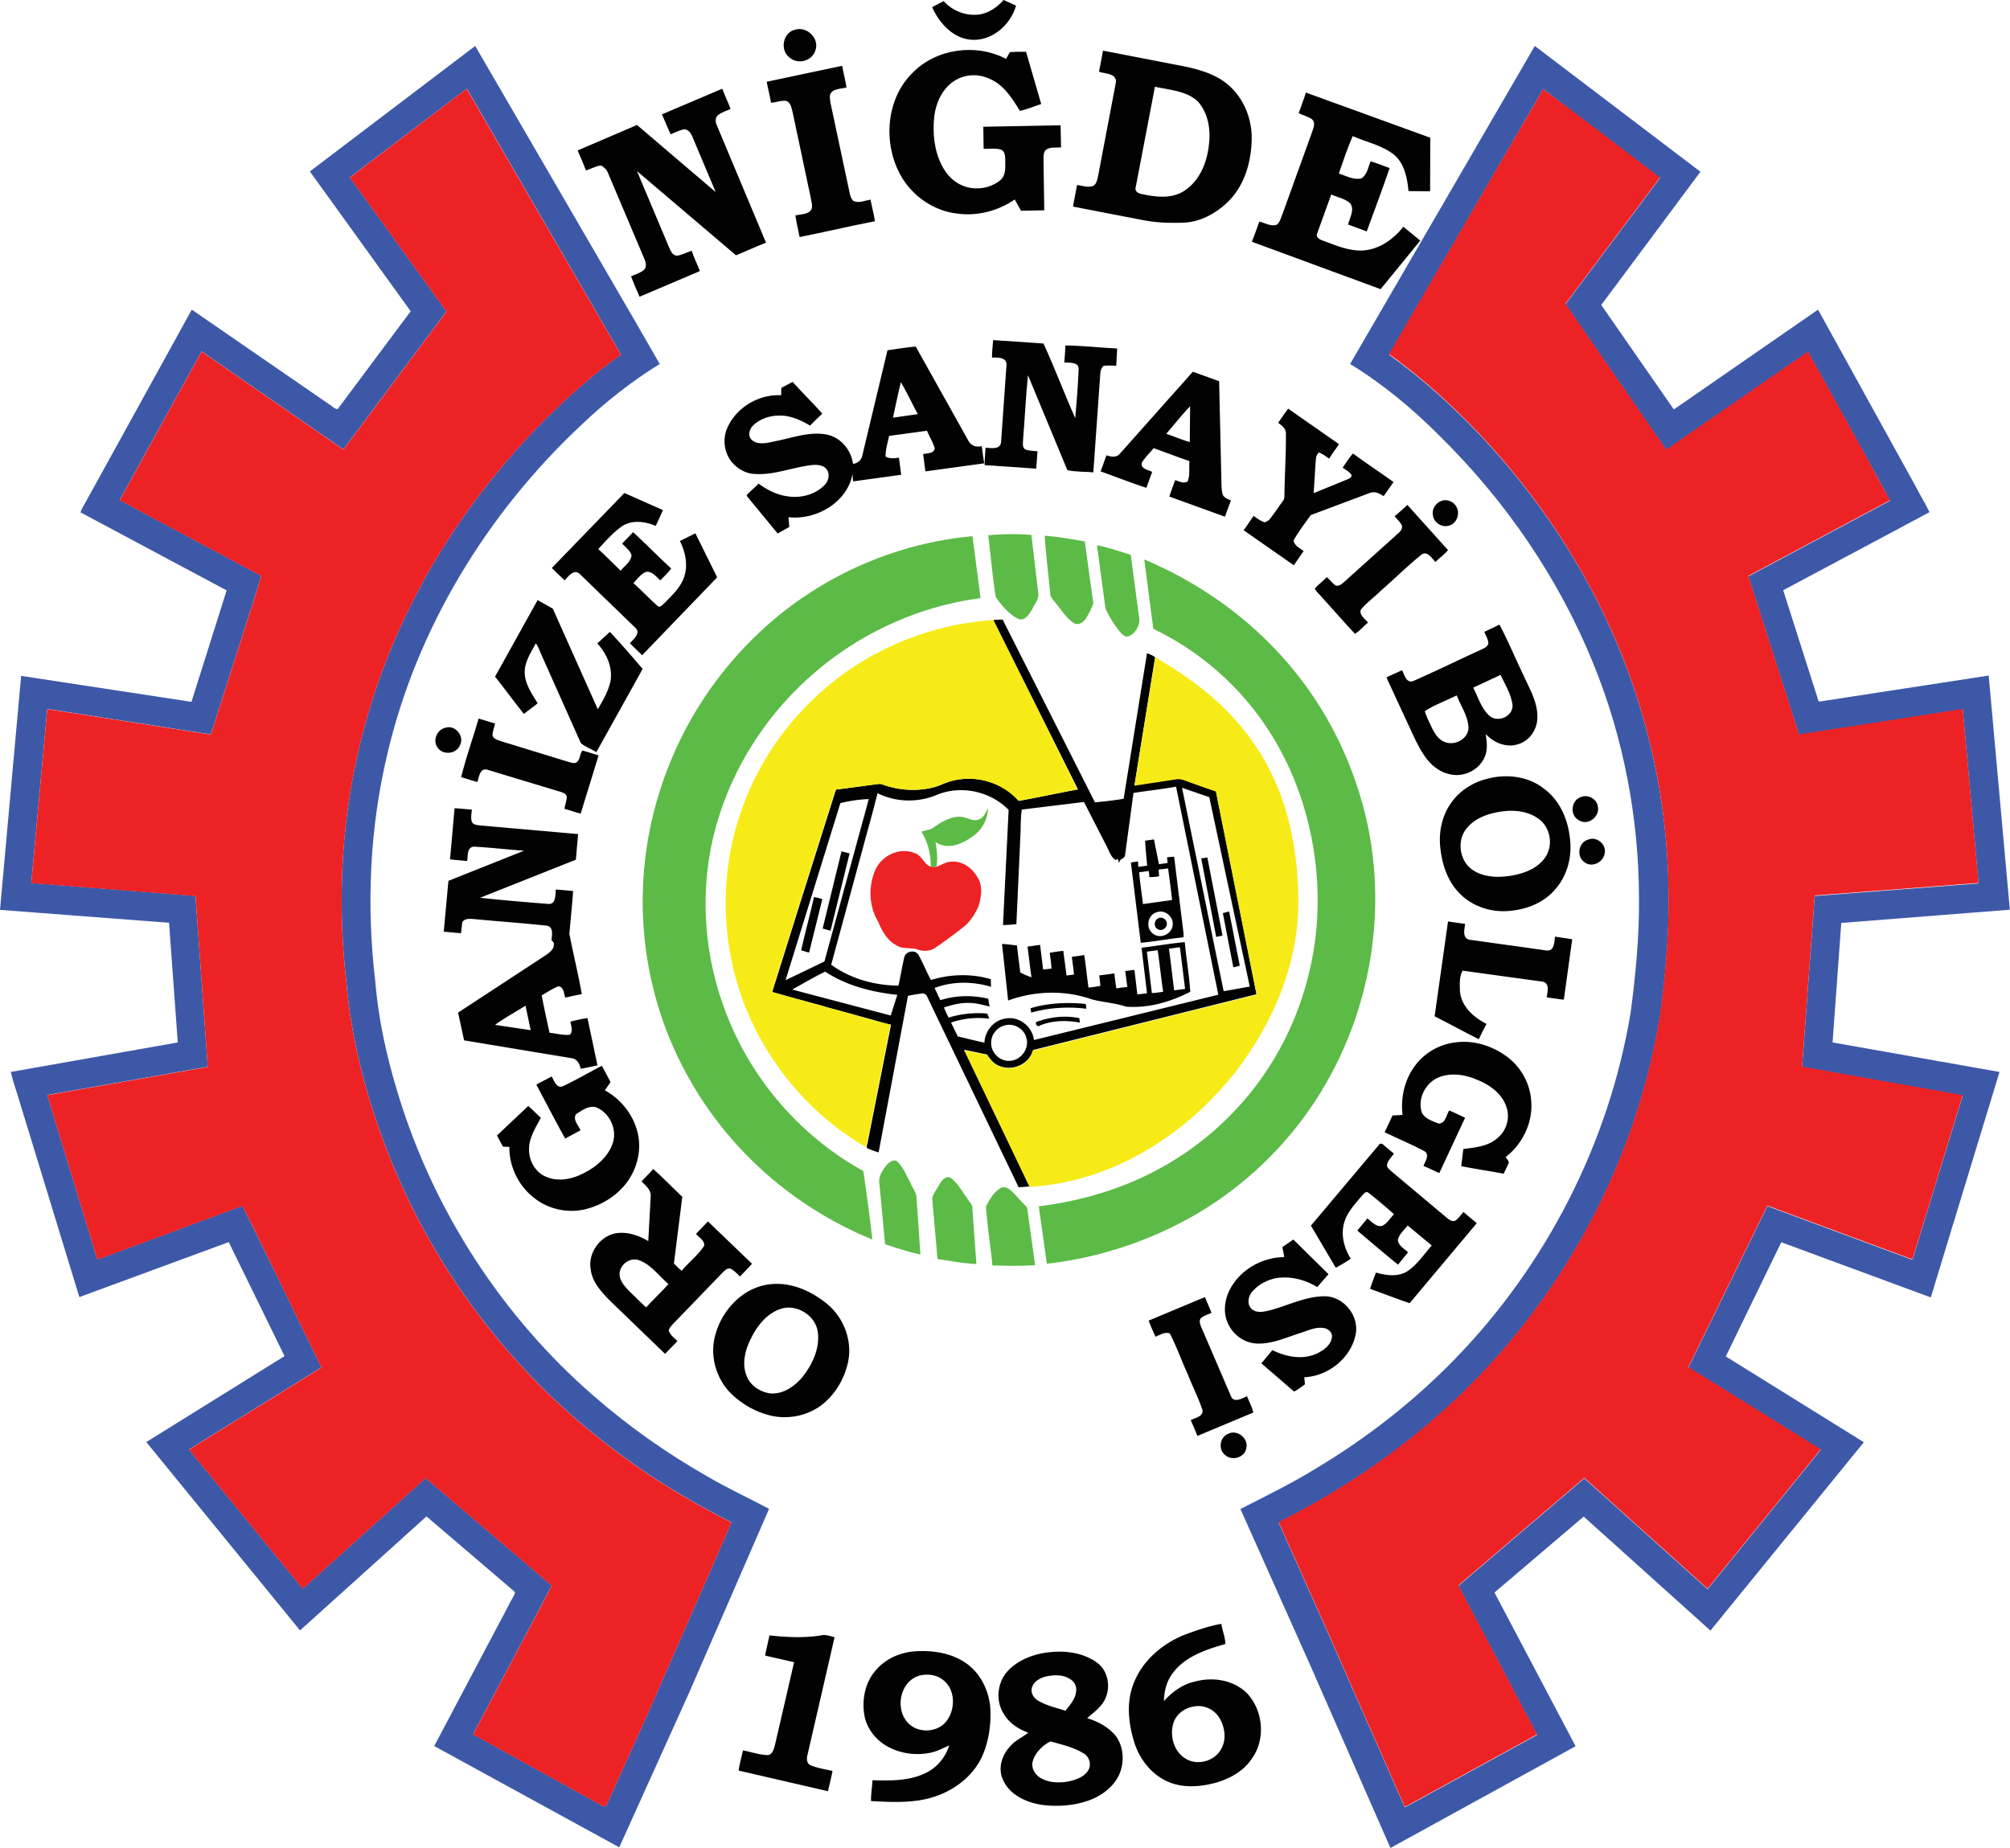 <?xml version="1.0" encoding="UTF-8"?><svg xmlns="http://www.w3.org/2000/svg" baseProfile="tiny" viewBox="0 0 1246.1 1145.9" overflow="visible" xmlns:v="https://vecta.io/nano"><g fill="#020202"><path d="M622.2 0l7.7 3.5c-3.3 11.6-14.3 21.6-26.8 21.2-11.8-.3-20.8-10.2-25.2-20.3 2.4-1.2 4.7-2.5 7.1-3.7 5.7 6.3 14.7 9.7 23.1 8.1 5.6-1.1 10.3-4.6 14.1-8.8zM493 18.4c7.3-2.3 15.2 5.6 12.5 12.8-1.9 6.7-11 9.1-16.1 4.4-6.1-4.6-4-15.6 3.6-17.2zM565.9 45c14.8-15 39.3-18.2 57.8-8.5l2.4-4.2c3.3-.2 6.7-.3 10-.2l9.4 32.4c-4.4 1.4-8.7 3.3-13.2 4.3-4.8-7.9-10.2-16.5-19.2-20.1-6.1-2.8-13.4-2.8-19.4.3-8.7 4.2-13.4 14-14.5 23.2-1.1 10.2-.1 21 4.6 30.2 2.8 5.6 7.3 10.5 13.2 12.8 7.7 3.1 17 1.7 23.3-3.6 3.5-3.1 2.9-8.3 2.9-12.5-.1-2.3-.1-5.3-2.6-6.3-3.5-1.1-7.2-.4-10.8-.5l-.2-13.7 47.9-.9.3 13.7c-3.1.3-6.6-.4-9.3 1.4-1.8 1.6-1.5 4.2-1.6 6.4l.5 31.2-14.4.3-3.9-7c-10.2 7-22.9 10.4-35.2 8.8-13.7-1.4-26.3-9.5-33.8-20.9-13-20-11.7-49.6 5.8-66.6zm117.9-13.6l42.4 8.2c11.2 2.1 22.8 4.2 32.4 10.8 11.4 8 17.6 22 17.4 35.7s-4.1 28-13.8 38.1c-7.7 7.9-18.1 13.7-29.2 13.9-8.7.3-17.4-.1-25.9-1.9l-41.9-8.1 2.5-13.4c3.1.4 6.2 1.6 9.3.8 2.9-.8 3.2-4.2 3.8-6.6l11-57.9c.5-5.7-6.9-5.2-10.5-6.5.9-4.3 1.7-8.7 2.5-13.1zM716 53.8L704.1 116c-.9 2.5 1.6 4.1 3.7 4.3 8.4 1.9 18 3.1 25.8-1.6 9.5-5.8 14.3-16.8 15.7-27.5 1.5-9.8.1-20.8-6.8-28.4-7.2-6.6-17.5-7-26.5-9zm-240.7-3.1l46.8-9.9c.8 4.5 2 8.9 2.7 13.4-3.5 1.1-9.3.5-10.3 5-.2 3 .7 6 1.3 9l10.4 48.9c.6 2.5.8 5.3 2.6 7.3 3.4 2 7.4-.1 10.9-.6.8 4.5 2.1 8.9 2.7 13.4-15.6 3-31.1 6.7-46.7 9.8-.8-4.5-2-8.9-2.6-13.4 3.5-.9 8.6-.4 10.2-4.4.4-2.4-.4-4.8-.8-7.1l-11-52c-.7-2.6-1-5.9-3.6-7.4-3.3-.8-6.5.9-9.9 1-.7-4.3-1.9-8.7-2.7-13zm-64.9 20.2L447.8 55c1.5 4.3 3.6 8.3 5.1 12.6-2.6 1.1-5.4 2-7.7 3.7-1.9 1.6-1.8 4.3-.8 6.4l30.5 72.8c-6.3 2.4-12.4 5.3-18.6 7.8l-61.4-52.2 19.6 46.6c1.2 2.4 2.1 6 5.5 5.8 3.1-.5 5.9-2.1 8.8-3 1.4 4.3 3.5 8.3 5.1 12.6L396.5 184c-1.9-4.2-3.6-8.4-5.3-12.6 2.7-1.3 5.8-2.1 8.1-4.1 1.9-2 1-5 0-7.2l-22.4-52.9c-.8-2.1-2.4-3.6-4.3-4.6-3.3.4-6.2 2.1-9.3 3.1-1.6-4.2-3.4-8.3-5.2-12.4l36.8-15.8 48.8 41.6-14.4-34.2c-.9-2.2-2.5-4.8-5.2-4.7-2.9.5-5.6 2-8.3 3.1-1.9-4.1-3.7-8.2-5.4-12.4zm399.2-13.5l77.1 28-.1 33.2-13.4-.1c-.7-7.9-2.4-16.6-8.5-22.2-7.5-6.2-17.4-8.1-26.1-11.9-3.3 7.6-5.9 15.4-8.6 23.2 4.5 1.4 9.1 4.2 14 3 3.6-2.2 4.2-7 5.7-10.6 4 1.2 7.8 2.8 11.8 4.2-4.5 13.2-9.4 26.2-14.2 39.3-3.8-1.5-7.8-2.8-11.6-4.3 1.1-4.2 4.2-9 1.4-13.1-3.2-3-7.9-3.7-11.8-5.5l-8.7 24.1c-1.1 2.4 1.6 3.9 3.5 4.5 8 2.9 16.1 6.6 24.8 6.1 10.1-.6 19-6.9 25.1-14.7l10.5 8.6-24.6 30.1-79.8-29.4c1.6-4.1 3.2-8.3 4.6-12.5 3.6.8 7.3 3.4 11.1 1.8 1.9-1.8 2.4-4.5 3.4-6.8l18.5-51.3c.8-2.3 1.9-5.4-.4-7.2-2.5-1.7-5.5-2.4-8.2-3.7 1.5-4.4 3.2-8.5 4.5-12.8zM615 221.7c0-3.6.4-7.2.7-10.8l31.2 2.1c7 15.2 12.9 31 19.7 46.3.9-10.1 1.7-20.2 2.1-30.3.2-4.8-5.8-3.9-8.9-4.3.3-3.5.6-7 .7-10.5 10.7.1 21.4 1.4 32.1 1.9l-.6 10.7c-2.7-.1-5.3-.3-8 .1-1.3 1.4-1.9 3.2-1.9 5.1l-4.3 60.9c-5.3-.5-11-.2-16.1-1.4l-24.4-58.8c-1.4 13.1-1.9 26.2-3 39.3 0 2.1-.8 4.9 1 6.5 2.4 1.2 5.2 1 7.9 1.3l-.8 10.8-32-2.2c0-3.6.4-7.2.6-10.8 3.3.2 9 1.4 9.6-3.3L624 226c-.1-4.7-5.7-4.3-9-4.3z"/><path d="M550.2 217.2c5.8-.8 11.6-1.8 17.5-2.3l32.5 58.1c1.5 3.2 5 4.6 8.4 3.6.6 3.6.9 7.2 1.6 10.7l-36.5 5-1.4-10.7c2.4-.6 6.8-.3 7.2-3.6-1.1-3.8-3.3-7.2-4.8-10.9l-23.5 3.2c-.9 4.2-2.2 8.4-2.2 12.8 2.6 1.5 5.5 1.1 8.3.7l1.4 10.6-29.8 4.1c-.2-1.5-.3-3.1-.4-4.6-3.2 17.7-22.6 28.8-39.7 26.8.2 2 .4 4.1.5 6.1l-7.2 4-17.2-20.9c-.7-1-1.8-1.7-2-2.9 2.3-2.5 5-4.6 7.4-7.1 5.2 3.8 11.1 6.9 17.6 7.8 8.2 1.4 17.1-.8 23.1-6.7 2.5-2.5 3.7-6.6 1.7-9.7-1.9-2.8-5.6-3.2-8.7-3-12.1 1.2-23.7 6.4-36 5.6-5.6-.2-10.9-3.2-14.4-7.5-4.6-5.7-5.7-13.9-2.9-20.6 5.4-13 19.7-21.5 33.6-20.7 0-1.5 0-3.1.1-4.6 2.4-1.2 4.7-2.5 7-3.7 6 6.7 12.4 13 18.4 19.7-2.6 2.4-5.1 4.9-7.6 7.4-5.8-3.4-12.3-6.4-19.2-6.2-5.9 0-11.8 2-16.1 6.1-2.3 2.3-3.6 6.6-.7 9.1 4.2 3.4 10 1.6 14.8.6 10.3-2 20.6-6 31.2-4.1 8.8 1.6 15.5 9.5 16.6 18.2 2.9-.2 5.3-2.4 5.8-5.2l15.6-65.2zm8.3 19.8c-1.8 7.3-3.3 14.6-4.9 22l15.4-2.2c-3.6-6.6-6.7-13.4-10.5-19.8zm181-6.5l16.3 5.9 1.4 61.6c.1 3 0 6.1.9 8.9 1 1.9 3.2 2.6 5 3.4l-3.7 10.1-34.5-12.5c1.2-3.5 2.4-6.9 3.7-10.2 2.4.8 5.3 2.4 7.7.8 1.6-3.9.7-8.4 1.1-12.6-7.5-2.5-14.8-5.4-22.2-8-2.4 3-5.3 5.6-7.3 9-1.1 3.7 3.9 4.5 6.4 5.7l-3.6 9.9c-9.5-3.1-18.9-6.8-28.4-10.2 1.3-3.3 2.4-6.7 3.7-10 2.7 1 6.1 1.6 8.2-.9l45.3-50.9zM723 269c4.9 1.6 9.6 3.7 14.6 5.1l.2-22.2c-5.2 5.5-9.9 11.4-14.8 17.1zm69.4-6.8c2-2.9 4-5.9 6.2-8.8l31.5 22c-2 3.1-4.2 5.9-6.1 9-2-1.5-4-2.9-6.3-3.8-2 1.5-1.9 4.2-2.1 6.4l-1.2 18.8 20.8-8.5c1.2-.5 3.3-1.4 2.5-3.1-1.4-1.8-3.5-2.9-5.3-4.2 2.1-3 3.9-6.1 6.4-8.8 8.2 6.1 16.8 11.7 25.1 17.7-2 3-4.1 5.8-6.1 8.8-2.6-1.8-5.7-3.3-8.9-1.9l-36.3 13.6c-3.6 5.1-7.5 10.1-10.6 15.6.3 3.4 3.8 4.8 6.2 6.7l-6.1 8.8-31.1-21.7c2.1-2.9 4.1-5.9 6.2-8.9 2.1 1.6 4.3 3.1 6.8 4 1.1-.5 2.3-.9 3.1-1.9 3-3.7 5.6-7.7 8.4-11.6 1-1.3.7-3 .8-4.5.2-12.3 1-24.6.9-36.9.2-3.1-2.4-5.1-4.8-6.8zm-450.3 90l45-46.5 23.9 10.6c-1.5 3.3-2.9 6.6-4.5 9.8-6.8-2.9-15.4-4-21.7.8-5.2 3.9-9.6 8.8-13.9 13.6 4.8 4.4 9.3 8.9 13.9 13.4 2.4-3.1 6.4-5.5 6.7-9.7-1-3-3.7-4.9-5.8-7.1 2.2-2.4 4.6-4.7 6.8-7.1 8 7.3 15.6 15.2 23.6 22.5-1.9 2.8-4.5 4.9-6.7 7.4-2.6-2.2-5-5.8-8.9-5.3-3.3 1.4-5.5 4.5-7.8 7 5.1 4.5 9.7 9.5 14.8 14 1.6 1.6 3.2-.6 4.4-1.6 4.8-4.9 10.1-9.7 12.3-16.4 2.4-7.4.7-15.4-2.7-22.1l9.6-4.8 13.5 27.3-46.5 48.3-7.6-7.4c2.2-2.6 7-6.3 3.4-9.6l-34.5-33.4c-3.6-3.4-7 1.6-9.4 3.9-2.8-2.6-5.4-5.1-7.9-7.6zm551.3-41.5c3.4-1.4 7.7.2 9.4 3.4 2.7 4.3.2 11-4.9 11.9-4.4 1.2-9.4-2.3-9.6-6.9-.6-3.5 1.8-7.1 5.1-8.4zm-20.9 2.4l25.2 28c-2.3 2.8-5.3 4.8-7.8 7.4-2.2-2.3-5.1-7.3-8.8-4.5-8.8 7.2-16.9 15.2-25.5 22.7-3.9 3.9-8.5 7.1-12 11.4-1 3.4 2.7 5.6 4.5 8-2.8 2.2-5.1 5.1-8.1 6.9-7.1-7.6-13.9-15.4-20.9-23.1-1.3-1.6-3.1-3-4-4.9 2.2-2.6 5.1-4.6 7.4-7.1 2 1.6 3.4 3.7 5.5 5.1 2.3.8 4-1.1 5.6-2.4l31-27.9c1.8-1.9 5.2-3.7 4.5-6.9-1.1-2.1-3-3.8-4.5-5.7 2.6-2.2 5.3-4.5 7.9-7zM306.9 419.6l26.4-47.5 9.4 5.3 27.9 62.4c3.2-5.5 6.6-11.2 7.9-17.6 1.4-8.5-2.5-17.1-8.2-23.2l7.8-7.2c7 7.5 13.7 15.2 20.3 23l-28.7 51.6c-3.1-2-6.8-3.2-9.6-5.6l-24.4-54.7c-1.1-2.4-1.9-5-3.5-7.2-3 5.7-7 11.4-6.9 18.1.1 7.2 4.5 13.2 8 19.1-2.7 2.3-5.7 4.3-8.5 6.6-6.1-7.6-11.8-15.5-17.9-23.1zm308.9-35.1a56.33 56.33 0 0 1 5.8-.3l57.2 113.3c6-.5 11.9-1.2 17.8-2.2l14.5-90.3c1.7.7 3.5 1.4 5 2.5l-12.8 79.4 25.6-3.9c2.9-.6 5.7.7 8.4 1.7l16.5 5.8 25.2 126-138.6 34.6c-2.2 8.6-12.4 13.2-20.5 10-3.6-1.2-6-4.2-8-7.2l-14.2-3 40.6 84.8-6.8.5-57-118.8c-.8-1-2.1-1.7-3.3-1.3-2.8.4-5.6.8-8.3 1.4l-18.2 97.1c-2.1-.7-4.1-1.3-6.1-2.2-2.4-.4-.6-3.1-.6-4.5l14.4-72.5c-3.5-.8-7.1-1.8-10.6-2.8-.1 0-.2-.1-.3-.1l-17.7-4.9c-.1 0-.2-.1-.3-.1l-10.7-2.9c-.1 0-.2-.1-.3-.1-2.2-.7-4.4-1.3-6.6-1.9-.1 0-.4-.1-.5-.1l-10.5-2.9c-.1 0-.4-.1-.5-.1l-15.6-4.4c1.5-5.1 3.2-10.2 4.8-15.4 0-.2.2-.5.2-.7.2-.5.5-1.6.7-2.1.1-.2.2-.5.2-.7l9.9-31.6c0-.1.1-.2.1-.3l22.9-72.6c0-.1.1-.4.2-.5a10.41 10.41 0 0 1 .6-1.6c8.6-1 17.2-2.3 25.8-3.4 1.2-.2 2.4-.1 3.5.4 10.3 3.7 21.8 4.2 32.4 1.3 3.7-1.3 7.2-3.1 11.1-3.9 14.5-3.6 30.6 1.3 40.5 12.6 12.2-2.1 24.3-4.9 36.6-7.1l-52.5-105zm86.9 107.2l-5.2 38.4c-.1 1.7-1.9 2.3-3 3.2l-.9 1.8c-.1-.6-.4-1.9-.6-2.5l-1.5.7c-2.8-2-3.8-5.4-5.3-8.3L672 497.3l-38.5 4.7c-.9 5.3-.6 10.7-.9 16.1l-2.5 55c-2.8.2-5.6.5-8.3.5l3.5-71.4c-11.2-11.5-29.4-15.5-44.3-9.4-11.7 5-25.6 4.8-37-1-2.7 11.5-6.1 22.8-9.1 34.2l-19.6 72.2c12 8.8 27 12.8 41.7 13 1.3-5.8 2.2-11.7 3.6-17.5.8-4.1 7.1-5.1 9-1.3 2.7 5 4.9 10.3 7.5 15.3 12-3.7 25.1-4.1 37.2-.5 0 1.6 0 3.1.1 4.7-11.4-3.4-23.8-3.5-35 .7 1.2 2.5 2.3 5.1 3.6 7.6 9.6-3.1 20-3.2 29.7-.9.2 1.6.5 3.2.8 4.8-4.2-.9-8.3-2.2-12.6-2.2-5.4-.2-10.6 1.2-15.7 2.8.9 2.2 1.8 4.2 2.9 6.3 7.7-2.4 15.9-3.2 23.9-2.5.5 1.1.9 2.2 1.4 3.2-8-1-16.2-.3-23.8 2.4l4.2 8.6c5.5 1.2 10.9 2.7 16.5 3.8.3-7 5.5-13.6 12.5-14.8 8.5-2.1 17.3 4.7 18.2 13.2l114.3-28.1-26.2-129c-8.8 1.6-17.6 2.5-26.4 3.9zm30.1-3.2l25.8 126.1c5.4-.8 10.8-2 16.2-2.8l-25.1-117.5-16.9-5.8zM521 498l-34 109.8 24.1-11.6 27.5-100.7c-6 .2-11.9 1.1-17.6 2.5zm-29.9 115.6l61.1 16.1 4.1-12.8c-15.7-1.7-31.4-5.6-44.7-14.4-6.9 3.3-13.7 7.4-20.5 11.1zM622 636.1c-4.2 1.5-7.4 5.5-7.5 10-.5 5.9 4.5 11.5 10.4 11.7 7.1.5 13.3-6.8 11.5-13.7-1.1-6.3-8.4-10.3-14.4-8zm307.6-248.8c5.3 10.1 9.7 20.6 14.6 30.8 3.8 8.6 9.2 17.2 8.9 27-.1 7.3-5 14.5-12.1 16.4-7.2 2.4-15.1-1.1-20-6.4.8 4.6 1.4 9.7-.5 14.1-3.3 8.2-13 13-21.6 10.9-6.1-1.2-11.3-5.3-14.9-10.2-5.3-7.2-8.5-15.7-12.4-23.7L859.5 420l9.7-4.4c1.5 2.7 2.5 8 6.7 6.8 14.1-6.2 28-13 42-19.4 1.8-.9 4.2-1.7 4.8-3.9 0-2.6-1.6-4.9-2.5-7.3 3.1-1.5 6.3-2.9 9.4-4.5zm-16.3 39.1c3.1 5.9 5 12.8 10 17.4 5.1 4.6 14.7.5 14.4-6.5-.8-6.8-4.6-12.7-7.4-18.8l-17 7.9zm-30 14.6c1.1 3.6 2.8 6.9 4.4 10.3 1.8 3.6 4.1 7.5 8.2 8.9 6.2 2.3 14.5-2.1 14.5-9.1-.4-7.2-4.7-13.3-7.3-19.9-6.6 3.3-13.7 5.8-19.8 9.8zm-597.4 40.9c3-12.2 7.3-24.1 10.8-36.3 3.4.9 6.8 2.1 10.2 3-.5 2.5-1.5 4.9-1.6 7.4.7 2.3 3.3 2.9 5.3 3.6l41.4 12.7c1.8.4 3.9 1.5 5.6.3 2.2-1.8 1.8-5.3 3.5-7.2 3.4.9 6.7 2 10 3L360 504.5c-3.4-.8-6.6-2.1-10-2.9.2-2.5 1.3-4.9 1.4-7.5-.5-2.3-3-2.8-4.9-3.4l-44.7-13.5c-4.4-.9-4.8 4.8-5.9 7.7-3.3-.9-6.6-2-10-3zm-9.8-30.6c6.1-2.1 12.1 5.3 9 10.9-2.3 5.4-10.4 6.2-13.7 1.5-3.4-4.3-.6-11.3 4.7-12.4zm647.2 31.3c11.6-2.8 24.8-1 34.2 6.7 9.4 7 14.4 18.5 15.7 29.9 1.6 11.4-1.3 23.6-9.1 32.3-7.1 8.5-18.3 12.7-29.2 13.4-11.6.9-23.7-3.5-31.4-12.4-7.1-8.1-10.1-18.9-10.8-29.5-.5-9.3 2-18.9 7.8-26.3 5.5-7.3 13.9-12.2 22.8-14.1zm4.1 21.2c-6.8 1.4-13.7 4.3-18.1 9.8-5.4 6.4-4.9 16.6.4 22.9 4.5 5.2 11.6 7 18.2 7.2 7.8 0 15.7-1.5 22.5-5.2 4.1-2.5 7.8-5.9 9.4-10.5 2.8-7.4 0-16.7-6.9-20.9-7.4-4.9-17-5.1-25.5-3.3zm51.9-9.2c4.4-2.5 10.7.4 11.3 5.6 1.3 6.1-6.1 12-11.6 8.5-5.6-2.7-5.3-11.6.3-14.1zm-697.5 6.6c3.6.1 7.1.6 10.7.8-.1 2.5-.8 5.1 0 7.5.8 1.9 3.1 2.1 4.8 2.3l61.1 5.4-1.4 15.9-59.4 23.6c14 1.5 28.1 2.7 42.2 3.8 5 .5 4.4-5.6 4.8-8.9 3.6.2 7.1.6 10.7.9-.6 8.9-1.6 17.8-2.3 26.6 2.4 12.5 5.5 24.9 7.7 37.4-3.5.5-6.9 1.4-10.3 2.1-.8-2.5-.9-7-4.4-7-3.6 1.5-6.8 3.7-10.2 5.6 1.5 7.8 3.2 15.5 4.9 23.2 4.2.4 8.4 1.7 12.6 1.2 2.2-2.2.7-5.5.3-8.1 3.5-.9 7-1.7 10.6-2.2l6.2 29.3c-3.5.7-7 1.6-10.5 2.1-.4-3.2-2.4-6.3-5.9-6.6l-66.3-11-3.7-17.2 52.5-34.4c3.1-2.2 7.5-4.3 6.8-8.9-.3-.4-1-1.2-1.4-1.6.3-3.1 1.4-8.2-2.9-9-14.6-1.6-29.4-2.6-44-4-2.9-.2-6.4-.9-8.4 1.7l-.8 7-10.7-1 2.9-31.5 46.9-18.7c-10.4-.7-20.8-2-31.2-2.5-4.4.4-3.5 5.8-4.1 8.9l-10.6-1 2.8-31.7zm25.1 134.3l22.1 3.3-3.2-15.2c-6.3 4-12.9 7.5-18.9 11.9zm677.5-114.8c5.3-2.4 11.7 2.8 10.4 8.5-.8 5.5-8 9.1-12.5 5.4-5.1-3.3-3.8-12.2 2.1-13.9zm-274.5.6l5.5-.8 3.1 15.4 5.4-.8-.4-3.5 4.4-.4 5.8 47.2c.1.9.1 1.9 0 2.8-8.9.9-17.6 2.6-26.5 3.4l-6.1-49.7c1.4-.4 2.9-.5 4.4-.7a36.52 36.52 0 0 1 .2 3.3c1.8-.2 3.7-.5 5.5-.7-.5-5.1-1-10.3-1.3-15.5zm8.4 17.9l.3 4.2c-2 .3-4 .5-6 .5-.1-1.3-.3-2.5-.4-3.8-2 .3-4 .5-6 .8.6 6.6 1.6 13.1 2.4 19.7l18-2.5c-.6-6.5-1.6-13-2.4-19.6l-5.9.7zm-1 26.4c-5.6 1.4-7.3 9.4-2.9 13 4.1 3.9 11.6 1.2 12.5-4.4 1.2-5.3-4.5-10.4-9.6-8.6zM510 575.8l11.7-47.9 5 1.3-11.8 47.9-4.9-1.3zm234.7-43.5l3.8-.6 9.4 48.4-3.9.9-9.3-48.7zm-240.1 24c1.8.2 3.5.7 5.2 1.2l-8.2 33.2-4.9-1.4c2.4-11 5.5-22 7.9-33zm253.5 9.9l3.9-1 6.6 33.6c-1.3.4-2.7.8-4 1l-6.5-33.6zm-40 3.2c2-1 4.8.3 5.2 2.6.8 2.8-2.6 5.7-5.3 4.3-2.9-1.2-2.7-5.7.1-6.9zm171.3 60.8l8.3-58.8 10.6 1.5c-.4 3.3-1.9 8.9 2.7 9.8l48 6.7c4.8.3 4.5-5.4 5.1-8.6l10.6 1.6-5.2 37.5c-3.6-.4-7.1-1-10.6-1.4.4-3.3 2.1-8.9-2.6-9.8l-49.5-6.8c-2.2 3.7-1.8 8.3-1.7 12.5.6 9.5 8.5 16.5 16.5 20.5-1.7 3.1-3.3 6.3-4.8 9.5-9.4-4.7-18.3-9.6-27.4-14.2zm-181.7-42.5c8.9-1.1 17.8-2.7 26.8-3.5.9 10.3 2.8 20.5 3.4 30.8-12.3 6.3-26 10.3-39.9 9.2-6.9-2.4-14.3-2.6-21.4-4.6-16.6-5.8-35.1-5.2-51.6.8l-3.8-35.1c3.1.2 6.2.6 9.3 1 .5 5.6 1.4 11.1 2 16.7 2.3 1.2 4.6 2.2 7 3-1-6.3-1.6-12.7-2.5-19l7.8-1.1 1.9 15.3 5.2-.6c-.2-3.3-.7-6.6-1.1-9.8 2.8-.5 5.6-.9 8.4-1.2l2 15.3 4.6-.6c-.3-3.7-.9-7.4-1.3-11 2.6-.3 5.2-.7 7.7-1.1 1 6.7 1.7 13.5 2.6 20.2 2.5-.3 5-.6 7.4-1.1-.2-2.2-.5-4.4-.7-6.5 3.1-.3 6.3-.8 9.4-1.2.2 3.1.7 6.2 1.2 9.3 2.3-.4 4.5-.7 6.8-.9l-1.3-9.9c1.9-.2 3.8-.5 5.7-.7l1.8 15.2c2-.2 4-.4 6-.7l-3.4-28.2zm17 .6c1.2 8.6 2.1 17.2 3.2 25.8l6.8-.9-3.2-25.8c-2.2.2-4.5.6-6.8.9zm-13.7 1.8l3.1 25.7c2.3-.1 4.7-.5 7-.8-1.3-8.6-2.1-17.2-3.4-25.8l-6.7.9zm-72.1 35.1c10.9-3.3 22.5-3.8 33.8-2.7 1 .6.6 2 .7 3-11.4-1.4-23-.7-34.1 2.4l-.4-2.7zm3.4 8.6c8.5-3.2 17.8-4.3 26.8-2.5.1.9.3 1.8.4 2.8-8.2-1.5-16.8-1.4-24.6 1.7-1.7 1.4-3-.5-2.6-2zm233.2 29.6c5.8-9.5 16.2-16 27.4-17.1 10.5-1.3 21.3 2 29.9 7.9 9.6 6.4 15.9 17.4 16.5 28.9 1 13.2-5.5 26.4-15.9 34.4.7 1.1 1.8 2 2 3.4-.9 2.3-2.1 4.6-3.2 6.9-8.7-1.7-17.6-2.9-26.3-4.7l1.3-10.6c7.5-1 16-1.7 21.7-7.3 5.3-4.6 7.4-12.5 4.9-19.1-2.7-7.8-9.7-13-17-16.1-7.5-3.4-16.3-5.1-24.2-2.2-8.7 3.1-14.2 13.6-11 22.4 2.1 3.7 6.6 5 10.2 6.5 4.3.1 4.8-5.2 6.6-8.1 3.4 1.3 6.6 3 9.9 4.5l-16 34.3c-3.3-1.4-6.5-3.1-9.8-4.4 1-2.8 4-6.8.7-9.1-8.1-4.3-16.6-7.9-24.8-11.8l4.9-10.4c2.1-.1 4.2-.2 6.2-.4-1.1-9.6.8-19.7 6-27.9zm-526.6 10.2c8.2-3.9 16.1-8.5 24.2-12.7 1.9 3.3 3.6 6.7 5.4 10.1l-3.5 5.1c10 5.5 17.7 15.2 20.3 26.3 2.7 10.9-.4 22.8-7.3 31.6-6.2 7.9-15.3 13.4-25 15.8-10.6 2.6-22.4.2-31.1-6.4-10.1-7.4-16.3-19.8-16.1-32.2-1.3-.1-2.7-.1-4-.2l-3.7-6.9 19.4-18.3c2.7 2.3 5.1 4.9 7.8 7.3-3.2 6.2-7.5 12.5-7.3 19.8-.1 7.1 4.1 14.3 10.8 16.9 7.6 3.2 16.2 1.3 23.2-2.4 8-4 15.5-10.5 18.1-19.3 2.4-8.5-2.5-18.3-10.6-21.5-4.6-1.2-8.9 2-12.5 4.4-1.9 3.5 1.6 6.8 2.9 9.9l-9.5 5.1c-6.2-11-11.9-22.3-17.9-33.4 3.1-1.8 6.4-3.4 9.5-5.1 1.6 2.7 3 7.5 6.9 6.1zM854.8 710c.8-1.4 2.4-.8 3.2.2l6.1 5.1c-1.3 2.3-3.7 4.1-4.2 6.9-.3 2 1.7 3 2.8 4.2l34.7 29.1c1.4 1.1 3.4 2.4 5.1 1.2 1.9-1.4 3.2-3.4 4.8-5.2 2.6 2.4 5.5 4.6 8.2 7l-41.6 49.6c-8.2-2.8-16.3-6-24.5-8.9 1-3.4 2.4-6.7 3.6-10.1 6.2 1.8 13.5 2.8 19.3-.7 6.3-4.1 10.4-10.6 15.3-16.1l-14.9-12.4c-2.2 2.9-5.4 5.4-6.1 9.1.4 3.5 4 5.3 6.3 7.5-2 2.6-4.1 5.1-6.2 7.7-8.5-6.9-16.8-14-25.2-21.1 2-2.6 4.2-5.1 6.2-7.6 2.7 2 5.3 5.4 9.1 4.7 3.2-1.6 5-4.8 7.4-7.3-5.1-4.5-10.3-9-15.7-13.2-2-1.6-3.6 1.3-4.8 2.5-4.2 5-8.8 9.9-10.5 16.4-2 7.5.2 15.5 4.2 21.9-3 2.1-6.1 3.9-9.3 5.6L812.7 760l42.1-50zm-457.1 22.6l7.3-7.7c6.2 5.5 11.9 11.5 18 17.2l-5.2 41.3c1.5 1.7 3.1 3.2 4.8 4.6 4.4-5.3 10.1-9.6 13.9-15.4.7-3.3-3.2-5.2-5-7.5l7.4-7.7 27.3 26.2c-2.3 2.8-4.9 5.2-7.4 7.9-1.9-1.7-3.6-3.7-5.9-4.8-2.1-.6-3.5 1.1-4.9 2.4l-30.9 32c-1.1 1.1-1.9 2.4-2.6 3.7.9 2.9 3.4 4.8 5.5 6.8l-7.7 7.9-34.1-32.9c-5.4-5.5-11.1-11.6-12-19.6-1.7-9.7 5.3-19.9 14.8-22.1 7.3-1.5 14.7 1 20.9 4.7l1.5-27.6c.4-4-3-6.8-5.7-9.4zm-13.6 57.5c.1 4.6 3.7 8.1 6.7 11.2 3.3 3.1 6.4 6.4 9.8 9.4 4.5-5 9.4-9.5 13.8-14.5-5.9-5-10.6-11.9-18.1-14.7-5.6-2.2-12.2 2.7-12.2 8.6zM795 773.3l6.8-4.7 21.8 21.5-7 8c-7.6-4.7-16.8-7-25.7-5.5-5.7 1.2-11.1 4.1-14.8 8.6-2.3 2.8-3.1 7.4-.4 10.2s7 2.2 10.4 1.4c11.9-2.9 23.2-9.2 35.8-9 11.4.5 20.6 12.1 18.6 23.3-2.7 14.8-17 26.3-31.9 26.9.1 1.5.3 2.9.4 4.4-2.2 1.6-4.3 3.2-6.7 4.5L782 845.4l6.8-8.2c8.2 4 18 6.1 26.7 2.5 4.5-2 9.5-5.2 10.2-10.4.5-3-2.2-5.4-5-5.8-4.9-.8-9.5 1.4-14 2.9-9.1 2.8-18.1 7.2-27.8 6.7-7.3-.4-14-5.1-17.2-11.6-3.6-6.7-2.7-15 .6-21.6 6.3-12.4 20-20.3 33.9-20.4l-1.2-6.2zm-316 22.9c12.1-.9 23.8 4.4 33.1 11.8 11 8.7 16.7 23.6 13.5 37.3-2.2 9.5-7.3 18.3-14.7 24.7-9.4 8-22.8 10.7-34.6 7.4-8.5-2.3-16.5-6.9-22.9-13.1-8.9-8.7-13.1-22-10.5-34.2 3.6-17.1 17.9-32.8 36.1-33.9zm6.1 15.1c-9.2 2.5-15.5 10.4-19.5 18.6-3.6 7-5.8 15.5-2.8 23.1 2.2 6.1 8.3 10.1 14.6 11 8.1.8 15.4-4.5 20.3-10.4 6-7.7 10.6-17.5 9.3-27.5-1.2-10-12.3-17.2-21.9-14.8zm227 7.6l34.9-14.6 4.1 9.8c-2.1.9-4.4 1.6-6.3 3-1.8 1.5-.8 4.1 0 6l18.4 42.8c1.9 4.3 6.9 1.1 9.9-.1 1.3 3.4 3.1 6.6 3.9 10.1l-34.7 14.5c-1.2-3.3-2.7-6.5-4.1-9.8 2.7-1.5 8.2-2.2 7.2-6.5-2.5-7.4-6.1-14.4-8.9-21.6-3.9-8.5-7-17.4-11.3-25.7-3.2-1-6 .9-8.8 2.1-1.6-3.3-3-6.6-4.3-10zm49.1 70.3c5.7-3.2 13.1 2.8 11.4 9-1.1 5.8-9.1 7.9-13.2 3.9-4.2-3.3-3.2-10.8 1.8-12.9zm-26.8 124.5c7.4-2.8 15-5.4 22.8-6.8.6 4.2 2.4 8.5 2.5 12.5-12.5 3.6-26.3 8.1-33.7 19.6-3.1 4.7-4.3 10.3-4.4 15.8 5.2-5.8 11.8-10.6 19.6-12.2 11-2.9 23.8-.8 32 7.5 9.9 10.6 11.5 28.2 3.1 40.1-5.9 9.1-16.3 14.1-26.6 16.2-9.3 2-19.5 1.9-28.1-2.8-9.1-4.9-15.5-13.8-18.5-23.5-3.5-11.5-4.9-24.3-.5-35.7 5.3-14.3 17.7-25.1 31.8-30.7zm5.6 44.5c-5.8.9-11.2 5-12.7 10.8-2.1 7.6.5 17 7.4 21.3 6.9 4.6 17.3 2.2 21.8-4.8 4.1-6.1 3.1-14.5-.7-20.5-3.2-5.2-9.8-8.1-15.8-6.8zm-263-44.1c10.6 1.1 21.3 1.7 31.9 0 2.9-.8 5.7.5 8.5 1.1l-16.8 73c-.6 2.2-.6 5.3 1.9 6.4 4.3 1.8 9 2.5 13.6 3.5-.7 4.2-1.9 8.4-2.8 12.6l-55.4-12.8c.6-4.2 1.8-8.3 2.7-12.5 5.1.9 10.1 2.8 15.4 2.9 3-.3 3.7-3.8 4.4-6.1l11.9-51.5-18-4.1c.8-4.2 1.9-8.3 2.7-12.5zm65.7 21.9c6.2-7.5 15.7-11.6 25.3-12.1 10.7-.6 22 1.2 30.9 7.4 9.3 6.5 14.6 17.8 15.1 29 .4 10-1.2 20.3-5.4 29.4-6.7 13.9-20.8 23.1-35.7 26.1-10.8 2.2-21.9 1.6-32.9 1-.1-4.3.7-8.6.9-12.9 10.9.3 22.5.5 32.6-4.3 7.2-3.3 12.6-9.8 15-17.3-3.9 1.7-7.7 3.8-12 4.6-9.1 1.8-18.9.4-26.9-4.3-7.1-4.1-12.5-11.3-13.8-19.4-1.5-9.6.6-19.9 6.9-27.2zm27.8 2.9c-12.3 3-16 20.5-7.7 29.3 6.3 7 19.2 6.3 24.5-1.7 5-7.2 4.9-18.7-2.3-24.5-3.9-3.4-9.5-4.2-14.5-3.1zm54.4-2.9c7-7.3 17.1-10.8 27-11.6 9.7-.9 20 .7 28.1 6.5 6.7 4.8 8.6 14.4 5.5 21.8-2.2 5.5-7.2 8.9-11.5 12.7 6.5 2 12.7 5.3 17.2 10.4 5.3 6.5 6 15.9 3.1 23.5-3.3 8.3-11 14.1-19.2 17.1-9.2 3.3-19.3 4-29 2.8-9.9-1.5-20.6-6.3-24.5-16.1-3.1-7.1-.2-15.3 5-20.6 3-3.5 7.4-5.2 10.8-8.1-6-2.2-11.7-5.9-15-11.5-5.4-8.2-4.2-19.8 2.5-26.9zm22.6 3.8c-3.5 1.1-7.3 3.5-7.9 7.4-.5 3 1.4 5.8 3.9 7.3 5.2 3.1 11.3 4.5 17.1 6.3 2.6-3.6 6-7 6.5-11.7.5-2.7-.5-5.6-2.8-7.3-4.7-3.7-11.2-3.4-16.8-2zm3.8 40c-4.9 2.4-9.4 6.8-11 12.2-1.3 4.2 1.4 8.6 5 10.6 5.6 3.2 12.6 3.1 18.7 1.7 4.5-1.2 9.8-3.4 11.4-8.2.9-3.4-.6-7.2-3.7-8.9-6.2-3.8-13.5-5.4-20.4-7.4z"/></g><path d="M192.1 106.3l102.5-77.8 97.7 168.2 16.7 29c-17.5 10.8-33.7 23.6-48.6 37.8-58.5 54.8-102.2 126.3-120.4 204.6-10.8 45.7-12.9 93.3-7.4 139.9 1.9 23.8 7.1 47.3 14.1 70.1 21.9 72.3 64.5 138.2 121.6 187.7 21.8 19 45.7 35.8 70.9 50.1 12.2 7.1 25.1 13.1 37.6 19.7l-49.7 114.3-43.2 95.6-114.7-62.8 46.2-87.4c1.1-2.8 3.4-5.2 3.9-8.1l-54.9-46.9L186 1011 90.7 894.2l85.7-53.3-34.6-70.7-92.6 34.1-38.5-125.9c-1.4-4.6-3-9.1-4-13.7l103.5-18.3-5.4-74.2-104.8-8 13.1-145.1 105.6 16.1 21.8-69.1-90.6-48.4c.7-2.1 1.8-4 2.9-5.8L118.9 192l85.3 58.8c1.7.8 3.2 3.1 5.2 2.8l45.2-60.6-62.5-86.7zm95.3-49.8L216.9 110l59.9 83.1-63.9 85.6-87.9-60.8-50.8 92.2 87.7 46.9c-2.8 10.8-6.7 21.2-9.9 31.9l-21.3 66.5-101.4-15.8-9.9 107.9 101.8 8 7.6 106L29.3 679l31.1 102 89.8-33.3c7.2 13.7 13.6 27.8 20.6 41.6l28.5 58.6-82.1 50.9 70.5 86.3 76.2-68.6 78.2 66.7-48.8 92.2 77.7 42.9c1.4.8 2.9 1.7 4.6 1.9l25.3-56L453.5 944c-28.2-14.2-55.2-31-80-50.6-55.2-43.1-99.4-100.3-127.2-164.6-16.5-38.4-28.2-79.2-31.7-120.9-4-35.8-3.8-72.1 1.2-107.8 6.1-43.5 19.4-85.9 39-125.1 21-42.1 49.1-80.5 82.2-114 15-14.8 30.7-29.1 48-41.1L289.5 55.1c-.7.5-1.4 1-2.1 1.4zM837 225.7L951.5 28.5l102.7 78-61.5 82.6 45 64.8 89.4-61.9 60.4 109.4c2.8 5.5 6.1 10.7 8.7 16.2l-90.7 48.4 21.1 66.2c.5 1 .4 3.5 2.2 2.7l104.1-16 13.1 145.2-104.5 8.2-5.4 74.1 103.5 18.3-42.6 139.8-92.7-34.2-34.4 70.8 85.6 53.2-95.1 116.8-78.6-70.7-55.3 47.1 50.3 95.3-114.8 63.1-49.5-112.8-43.5-97.4c16.1-8.2 32.3-16.1 47.6-25.6 30.8-18.5 59.4-40.8 84.5-66.5 57.3-58.5 96.4-134.8 109.8-215.6 3.1-23.5 5.4-47.2 5.2-70.9-.1-49.6-9.5-99.3-28.2-145.3-21.5-53.2-54.6-101.4-95.5-141.6-16.6-16.7-35-32-55.4-44.5zM956.7 55.3L861.2 220c20.4 14.5 39 31.6 56.3 49.7 35.8 38 65.3 82.2 85.4 130.4 19.7 46.8 30.3 97.3 31.5 148.1.8 26.4-1.5 52.9-4.8 79.1C1014.5 725 963 816.6 887.9 881c-28.9 25-61.1 45.9-95.2 63.1l31.3 70.1 46.8 106.3c1.8-.3 3.3-1.7 5-2.4l77.1-42.3-48.8-92.4 78.1-66.7 76.4 68.7 70.2-86.4-82.1-51 49-100.1 89.9 33.3 31.2-101.8-99.6-17.7 7.8-106.1 101.6-7.8-9.8-107.9-101.5 15.8-31.4-98.3 87.8-46.9c-6.8-13.1-14.2-25.8-21.2-38.8l-29.6-53.4-87.9 60.8-62.5-90.4 58.6-78.3-72.4-55.1z" fill="#3e58a8"/><path d="M287.4 56.5l2-1.3L385 220c-17.3 12-33 26.3-48 41.1-33.1 33.4-61.2 71.8-82.2 114-19.7 39.2-32.9 81.7-39 125.1-5 35.7-5.2 72-1.2 107.8 3.5 41.7 15.2 82.5 31.7 120.9 27.8 64.3 72 121.5 127.2 164.6 24.8 19.6 51.8 36.4 80 50.6l-52.6 120.2-25.3 56c-1.7-.3-3.2-1.1-4.6-1.9l-77.7-42.9 48.8-92.2-78.2-66.7-76.2 68.6-70.5-86.3 82.1-50.9-28.5-58.6c-6.9-13.8-13.3-27.9-20.6-41.6l-89.8 33.3-31.1-102 99.5-17.5-7.6-106-101.8-8 9.9-107.9 101.4 15.8L152 389c3.2-10.6 7.1-21.1 9.9-31.9l-87.7-46.9L125 218l87.9 60.8 63.9-85.6-59.9-83.1 70.5-53.6zm669.3-1.2c24.4 17.9 48.3 36.5 72.4 54.8l-58.6 78.3 62.5 90.4 87.9-60.8 29.6 53.4 21.2 38.8-87.8 46.9 31.4 98.3 101.5-15.8 9.8 107.9-101.6 7.8-7.8 106.1 99.6 17.7-31.2 101.8-89.9-33.3-49 100.1 82.1 51-70.2 86.4-76.4-68.7-78.1 66.7 48.8 92.4-77.1 42.3c-1.7.7-3.2 2.2-5 2.4L824 1013.9l-31.3-70.1c34.1-17.1 66.3-38.1 95.2-63.1 75.1-64.4 126.6-155.9 141.6-253.8 3.3-26.2 5.6-52.6 4.8-79.1-1.1-50.8-11.8-101.3-31.5-148.1-20.2-48.2-49.6-92.4-85.4-130.4-17.3-18.1-35.8-35.2-56.3-49.7l95.6-164.3zM542 541c3.4-9.9 15.1-16.1 25.1-12 4.5 1.4 5.5 6.8 9.8 8.4 1.2.1 2.4.1 3.5.1 3.2-1 6-3.2 9.4-3.2 6.8-.6 13 4 16.2 9.7 3.5 5.3 2.4 12.2.6 18-1.9 4.4-4.6 8.5-8 11.8-6.1 4.9-12.4 9.5-18.9 14-3.2 2.1-7.3 2.3-10.8 1-4.2-1.6-9.2.1-13.1-2.6-5.8-3-9-8.9-11.4-14.7-5.5-9.1-6.1-20.7-2.4-30.5z" fill="#ed2224"/><path d="M612.7 331.9c8.9-.8 17.8-.9 26.7-.2l4.2 35.4c.9 4.1-2.2 7.4-3.8 10.9-1.8 2.8-4.4 7.3-8.4 5.8-6-2.9-10.4-8.4-14.1-13.6-2-12.8-3.1-25.6-4.6-38.3zm35 .3c8.3.6 16.5 2.1 24.8 3.5l5.3 38.4c-1.1 3.3-2.7 6.4-4.5 9.3-1.5 2.5-4.9 4.7-7.7 2.9-4.9-3.4-8-8.6-11.7-13.1-1.1-1.5-2.8-3-2.8-5.1-1.1-11.9-2.7-23.9-3.4-35.9zm-176.2 59.3c35.7-33.4 82.6-54.6 131.4-59l5 38.4c-38.3 5-74.8 21.7-103.9 47.1-27.3 23.7-48.1 55-58.7 89.7-11.9 38.4-10.1 80.6 4 118.2 15.4 42.2 46.5 78.5 85.9 100.2 2.1 14.1 4 28.3 5.6 42.5-30.5-12.5-58.3-31.4-80.9-55.4-27.6-29.2-47.3-65.8-56-105-9.9-43.7-6.2-90.3 10.2-132 12.4-32.1 32.2-61.2 57.4-84.7zm208.6-53.4c7.1 1.4 14 3.8 20.9 5.9l5.1 38.2c1.1 4.8-1.7 10.1-6.1 12.2-2.6 1.2-4.6-1.4-6.1-3.1-3.4-4.4-6.5-9.1-8.6-14.2l-5.2-39zm29.3 8.8c35.8 15.1 68.3 38.6 92.8 68.9 18.4 22.5 32.1 48.6 40.6 76.3 17.9 57.3 10.8 121.5-17.7 174.2-20.9 39-53.8 71.5-93.1 91.9-25.8 13.4-54.1 22.2-83 25.4l-5-35.6c26.8-3.3 53.1-11.1 76.7-24.4 22.2-12.3 41.8-29.4 57.3-49.5 15.2-19.9 26.3-42.8 32.6-67 8.9-33.6 8.2-69.6-1.2-103-8.5-30.8-24.9-59.5-48-81.8a177.71 177.71 0 0 0-46.4-32.4l-5.6-43zm-192 144.9c0-.1.1-.4.2-.5-.1.2-.2.4-.2.5zm89.5 16.3c3-1.1 4.2-4.3 5.7-6.9-.3 7.1-4 13.8-10 17.7-6.3 4.6-15.5 8.4-22.6 3.1.7 5.1 1.6 10.3.5 15.5-1.2 0-2.4 0-3.5-.1.2-7.6-1.8-15.1-5.7-21.7 2.7-1 6-1 8.2-3.1 4.9-3.4 10.5-6.6 16.6-6.1 3.6.3 7.1 3.2 10.8 1.6zm-112.5 56.7c0-.1.1-.2.1-.3 0 0-.1.2-.1.3zM484.3 597c.1-.2.2-.5.2-.7 0 .2-.1.6-.2.7zm-.9 2.8c0-.2.2-.5.2-.7-.1.2-.2.6-.2.7zm10.8 19.7c.1 0 .4.1.5.1-.1.1-.4 0-.5-.1zm11 3.1c.1 0 .4.1.5.1-.1 0-.4-.1-.5-.1zm7.1 2c.1 0 .2.1.3.1-.1-.1-.2-.1-.3-.1zm11 3c.1 0 .2.1.3.1-.1-.1-.2-.1-.3-.1zm18 5c.1 0 .2.1.3.1-.1-.1-.2-.1-.3-.1zm8.2 90c1.6-1.9 4.7-4.3 7-2.2 3.7 3.9 5.7 9 8.2 13.7 1.2 2.8 3.4 5.3 3.5 8.5l2.4 35.3c-7.5-1.6-14.7-4-21.9-6.4l-3.5-37.4c-.9-4.3 1.8-8.2 4.3-11.5zm32.8 12c1.4-2.5 4.1-6 7.3-4.1 4.7 3.8 7.5 9.3 11 14 .9 1.4 2.3 2.6 2.2 4.5l2.5 34.8c-8.1-.4-16.1-1.9-24.1-3.1l-3.3-37.7c.7-3.1 3-5.6 4.4-8.4zm37.6 2.4c2.2-1.7 5.1-.4 6.9 1.3 3.1 2.8 5.8 6.2 8.8 9.2 1.1.9 1.4 2.3 1.5 3.7l4.6 33.3c-8.8.6-17.6.4-26.4.2-1.3-12.2-3.2-24.4-4.1-36.6 2.3-4.1 4.6-8.6 8.7-11.1z" fill="#5cba47"/><path d="M508.9 429.2c29.3-26.3 67.6-42.2 106.9-44.7l52.2 105-36.6 7.1c-9.9-11.2-26-16.1-40.5-12.6-3.9.8-7.4 2.6-11.1 3.9-10.6 2.9-22.1 2.4-32.4-1.3-1.1-.5-2.3-.6-3.5-.4l-25.8 3.4c-.2.4-.4 1.2-.6 1.6 0 .1-.1.4-.2.5l-22.9 72.6c0 .1-.1.2-.1.3l-9.9 31.6c0 .2-.2.5-.2.7-.2.5-.5 1.6-.7 2.1-.1.2-.2.5-.2.7l-4.8 15.4c5.2 1.6 10.4 2.8 15.6 4.4.1 0 .4.1.5.1l10.5 2.9c.1 0 .4.1.5.1l6.6 1.9c.1 0 .2.1.3.1l10.7 2.9c.1 0 .2.1.3.1l17.7 4.9c.1 0 .2.1.3.1 3.5 1 7 2 10.6 2.8l-14.4 72.5c-.3 1.1-.7 2.3-1 3.4-30.9-18.1-56-45.8-70.9-78.3-16.5-35.6-20.3-76.9-10.8-115 8.4-34.1 27.5-65.5 53.9-88.8zm207.3-21.6c14.3 8.3 28.1 17.7 40.2 29.1 14 13.2 25.6 28.9 33.5 46.5 7.9 17.3 12.3 36.1 14 55 1.4 15.3 1.6 30.8-1.1 46-5.1 29-18.3 56.2-36.1 79.5-17.8 23-40.6 42.4-66.7 55.5-19.2 9.5-40.3 15.5-61.7 16.8l-40.6-84.8 14.2 3c2 3.1 4.4 6 8 7.2 8.1 3.2 18.2-1.4 20.5-10L779 616.8l-25.2-126c-5.5-1.8-11-3.8-16.5-5.8-2.7-1-5.4-2.3-8.4-1.7l-25.6 3.9 12.9-79.6z" fill="#f6eb16"/></svg>